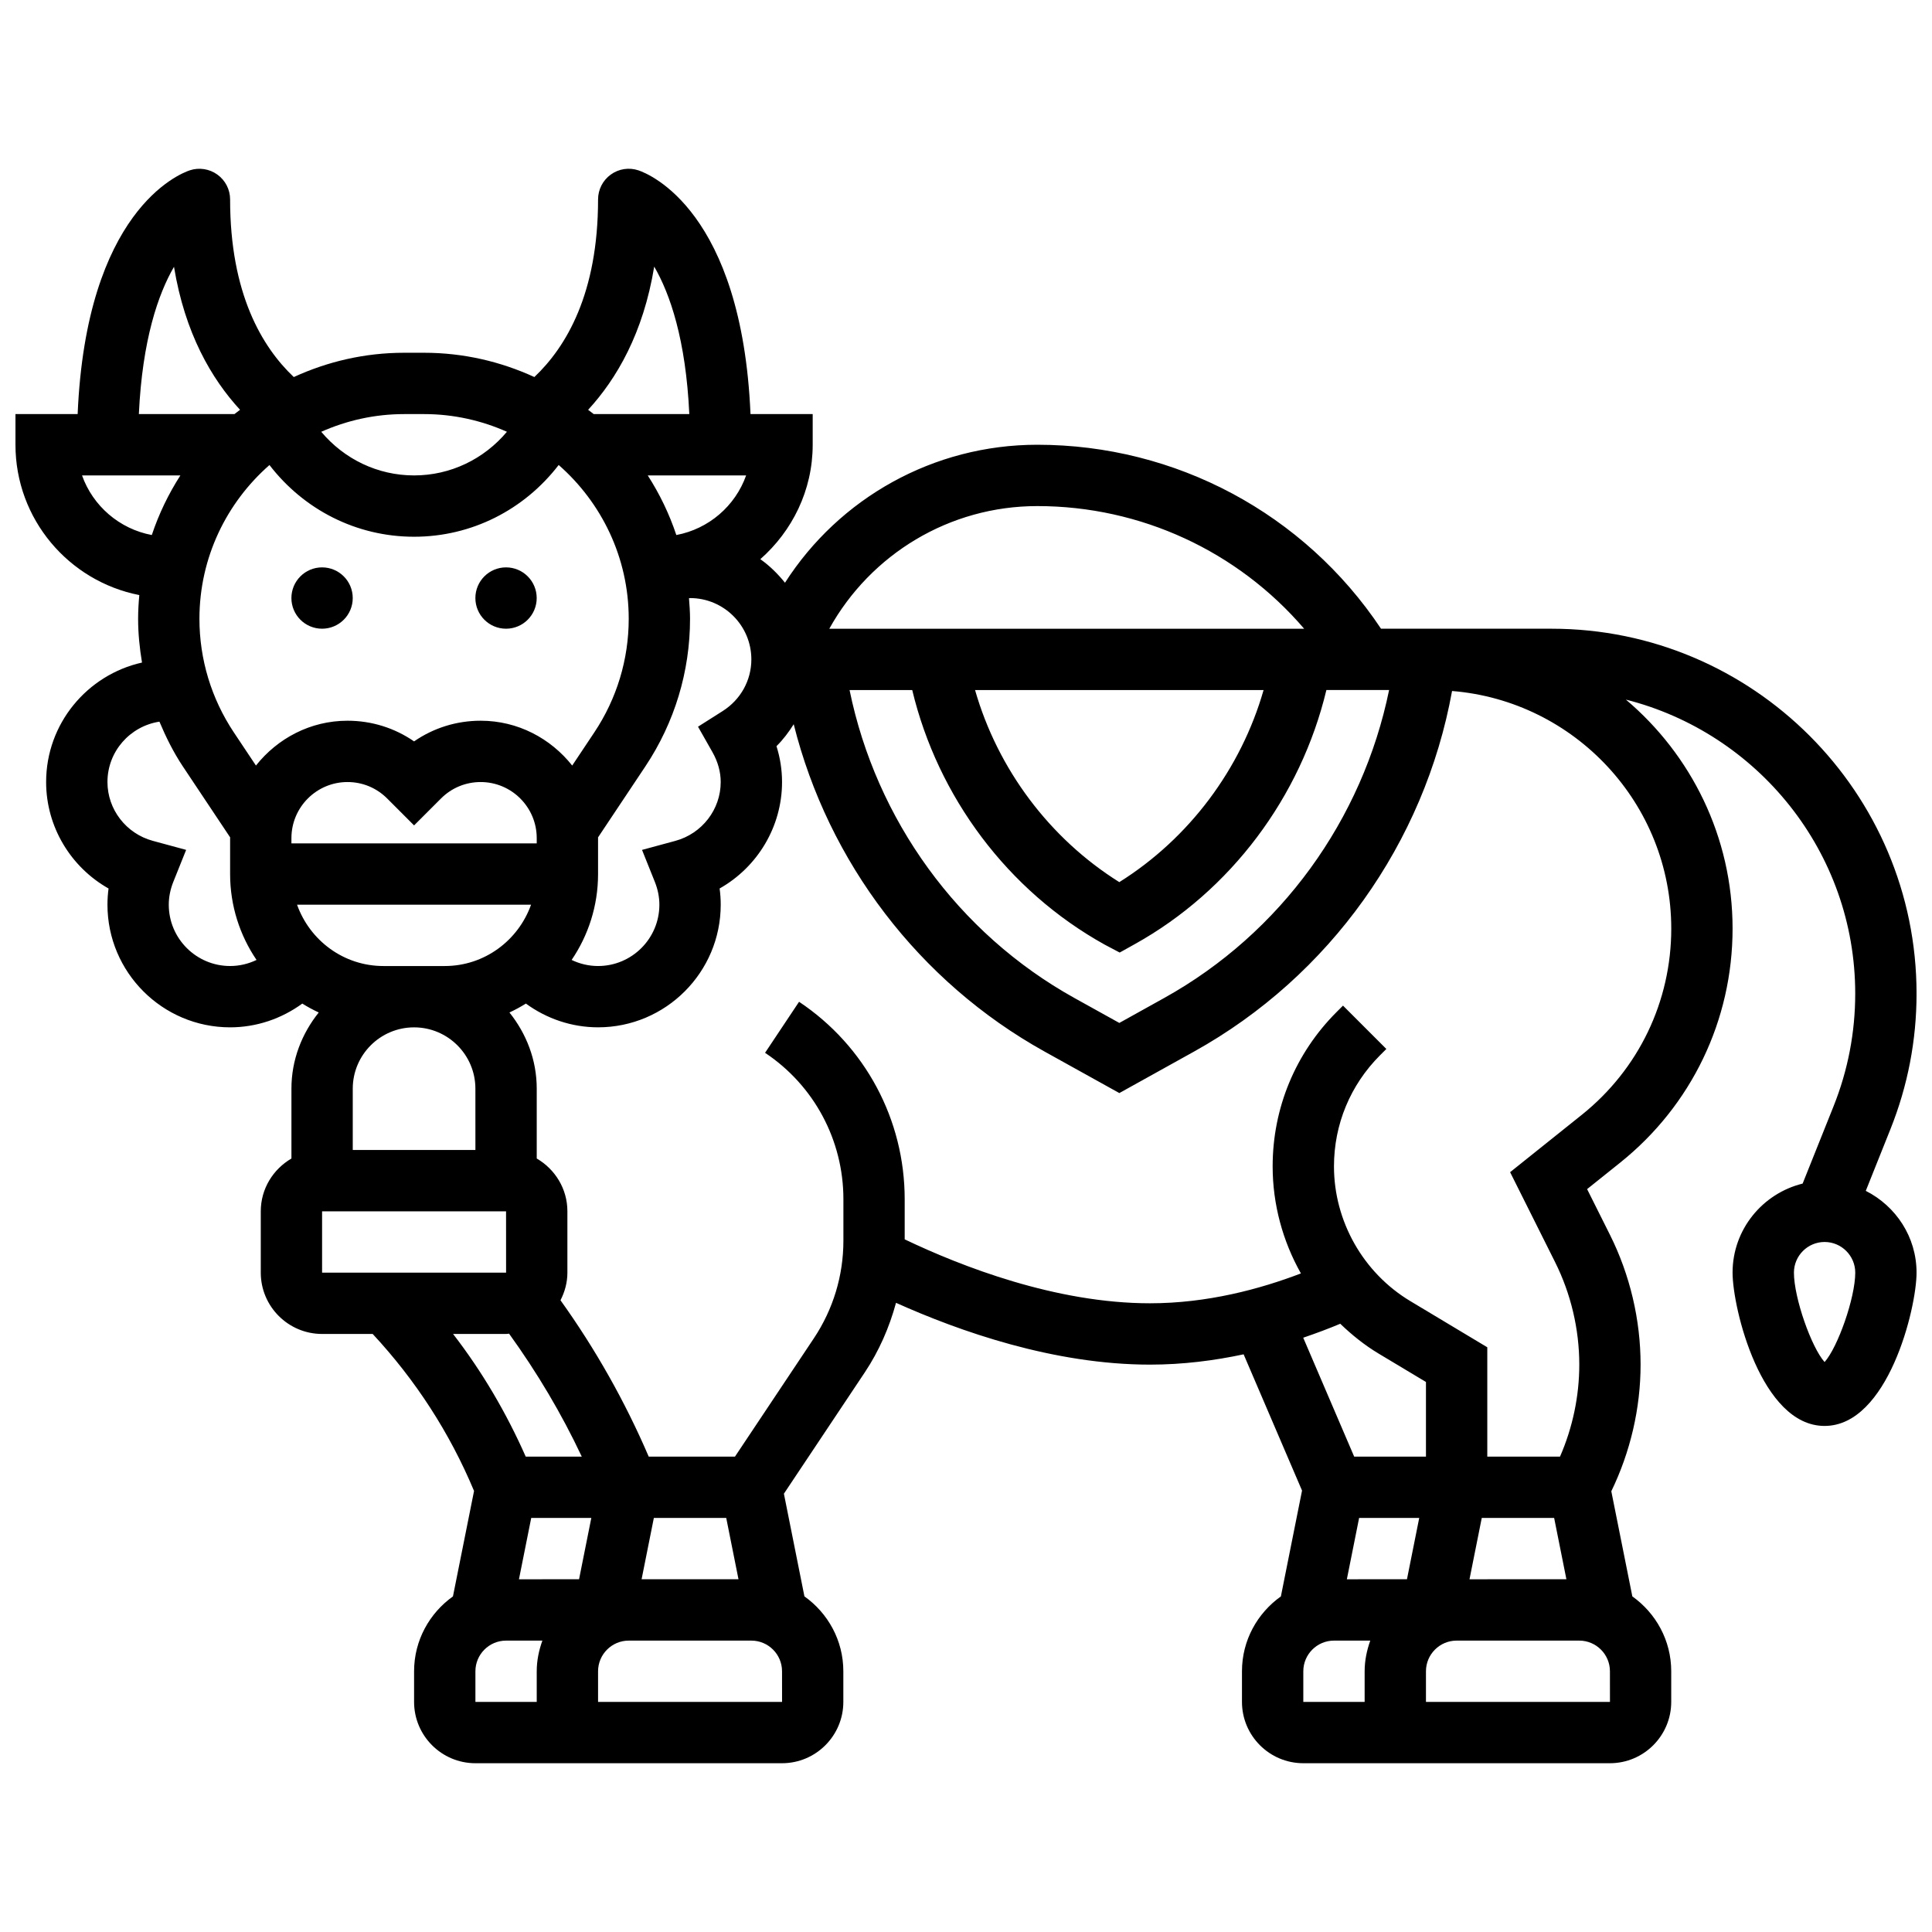 <?xml version="1.0" encoding="UTF-8"?>
<!-- Uploaded to: ICON Repo, www.svgrepo.com, Generator: ICON Repo Mixer Tools -->
<svg width="800px" height="800px" version="1.1" viewBox="144 144 512 512" xmlns="http://www.w3.org/2000/svg">
 <defs>
  <clipPath id="a">
   <path d="m148.09 188h503.81v424h-503.81z"/>
  </clipPath>
 </defs>
 <path d="m237.48 302.49c0 4.488-3.641 8.125-8.129 8.125-4.484 0-8.125-3.637-8.125-8.125s3.641-8.129 8.125-8.129c4.488 0 8.129 3.641 8.129 8.129"/>
 <path d="m286.23 302.49c0 4.488-3.637 8.125-8.125 8.125s-8.125-3.637-8.125-8.125 3.637-8.129 8.125-8.129 8.125 3.641 8.125 8.129"/>
 <g clip-path="url(#a)">
  <path d="m638.45 459.59 6.535-16.348c4.59-11.477 6.922-23.559 6.922-35.918 0-53.324-43.383-96.707-96.707-96.707h-45.215c-20.348-30.527-54.402-48.754-91.094-48.754-27.539 0-52.5 14.141-66.859 36.566-1.902-2.356-4.055-4.492-6.535-6.242 8.441-7.445 13.875-18.219 13.875-30.328v-8.125h-16.48c-2.293-53.73-26.781-63.617-29.707-64.594-2.488-0.828-5.199-0.414-7.32 1.121-2.121 1.527-3.371 3.984-3.371 6.59 0 24.914-8.449 39.094-16.879 47.066-8.922-4.094-18.805-6.434-29.246-6.434h-5.266c-10.441 0-20.324 2.34-29.246 6.438-8.426-7.973-16.875-22.145-16.875-47.07 0-2.609-1.25-5.062-3.379-6.59-2.125-1.527-4.856-1.941-7.316-1.121-2.926 0.977-27.418 10.875-29.707 64.594h-16.48v8.125c0 19.73 14.148 36.184 32.82 39.84-0.188 2.074-0.316 4.164-0.316 6.285 0 3.918 0.398 7.777 1.031 11.598-14.512 3.25-25.41 16.184-25.41 31.664 0 11.848 6.516 22.551 16.543 28.215-0.191 1.422-0.289 2.852-0.289 4.289 0 17.926 14.578 32.504 32.504 32.504 6.965 0 13.617-2.273 19.129-6.297 1.398 0.879 2.852 1.656 4.356 2.363-4.453 5.566-7.234 12.523-7.234 20.188v18.512c-4.836 2.816-8.125 8-8.125 13.992v16.25c0 8.965 7.289 16.25 16.25 16.25h13.406c11.375 12.23 20.414 26.191 26.863 41.605l-5.59 27.945c-6.203 4.422-10.301 11.645-10.301 19.836v8.125c0 8.965 7.289 16.25 16.25 16.25h81.258c8.965 0 16.25-7.289 16.25-16.25v-8.125c0-8.191-4.094-15.414-10.312-19.844l-5.438-27.207 21.445-32.164c3.793-5.695 6.5-11.922 8.266-18.422 16.73 7.512 41.766 16.379 67.305 16.379 8.742 0 17.098-1.082 24.816-2.731l15.48 36.113-5.606 28.043c-6.219 4.418-10.312 11.641-10.312 19.832v8.125c0 8.965 7.289 16.25 16.25 16.25h81.258c8.965 0 16.25-7.289 16.25-16.25v-8.125c0-8.191-4.094-15.414-10.305-19.836l-5.574-27.863c5.051-10.418 7.758-21.988 7.758-33.559 0-11.887-2.812-23.793-8.125-34.422l-6.047-12.09 8.719-6.981c18.957-15.164 29.832-37.789 29.832-62.059 0-24.32-11.004-46.098-28.27-60.684 34.859 8.816 60.773 40.352 60.773 77.918 0 10.281-1.934 20.332-5.754 29.879l-8.184 20.461c-10.637 2.625-18.566 12.172-18.566 23.598 0 9.465 7.598 40.629 24.379 40.629s24.379-31.164 24.379-40.629c-0.004-9.5-5.512-17.648-13.461-21.672zm-252.7-132.72c6.785 28.328 25.328 53.207 50.965 67.445l4.016 2.121 3.926-2.188c25.539-14.188 44.066-39.062 50.852-67.387h16.617c-7.035 34.355-28.699 64.438-59.578 81.602l-11.914 6.625-11.914-6.613c-30.879-17.152-52.543-47.246-59.578-81.602zm16.648 0h76.465c-5.996 20.926-19.715 39.297-38.234 50.902-18.5-11.578-32.223-29.961-38.23-50.902zm16.496-48.754c27.434 0 53.137 11.977 70.719 32.504h-125.84c10.992-19.785 31.863-32.504 55.117-32.504zm-86.094 65.195c1.453 2.566 2.195 5.242 2.195 7.938 0 7.266-4.949 13.676-12.035 15.594l-8.816 2.391 3.398 8.477c0.793 1.988 1.199 4.027 1.199 6.043 0 8.965-7.289 16.25-16.25 16.25-2.461 0-4.844-0.57-7.004-1.609 4.41-6.496 7.004-14.332 7.004-22.766v-9.516c0-0.066-0.016-0.121-0.016-0.18l12.555-18.836c7.742-11.629 11.836-25.148 11.836-39.109 0-1.844-0.137-3.656-0.277-5.461 0.094-0.008 0.18-0.031 0.277-0.031 8.965 0 16.25 7.289 16.25 16.25 0 5.559-2.844 10.676-7.598 13.691l-6.535 4.144zm-87.191 56.695c-10.578 0-19.52-6.816-22.883-16.25h62.008c-3.363 9.434-12.301 16.25-22.883 16.25zm-39.648-61.93c-5.953-8.945-9.109-19.348-9.109-30.09 0-16.242 7.215-30.805 18.559-40.75 9.129 11.855 23.062 19.004 38.324 19.004s29.195-7.152 38.32-19.016c11.348 9.957 18.562 24.52 18.562 40.762 0 10.742-3.152 21.152-9.109 30.09l-5.867 8.801c-5.703-7.184-14.398-11.879-24.266-11.879-6.394 0-12.496 1.918-17.641 5.477-5.152-3.559-11.246-5.477-17.641-5.477-9.863 0-18.559 4.695-24.266 11.879zm135.77-68.086c-2.867 8.086-9.898 14.188-18.496 15.797-1.867-5.613-4.43-10.906-7.574-15.797zm-55.492 97.512h-65.008v-1.391c0-8.199 6.664-14.863 14.863-14.863 3.965 0 7.695 1.543 10.508 4.356l7.133 7.137 7.133-7.133c2.812-2.816 6.543-4.359 10.508-4.359 8.199 0 14.863 6.664 14.863 14.863zm-16.25 81.258h-32.504v-16.25c0-8.965 7.289-16.25 16.25-16.25 8.965 0 16.25 7.289 16.25 16.25zm47.383-234.11c4.184 7.215 8.383 19.316 9.301 39.086h-25.336c-0.48-0.398-0.992-0.746-1.48-1.129 7.559-8.223 14.621-20.297 17.516-37.957zm-61.004 39.086c7.824 0 15.246 1.699 21.973 4.688-6.086 7.242-14.949 11.566-24.605 11.566-9.652 0-18.52-4.324-24.605-11.562 6.731-2.992 14.148-4.691 21.973-4.691zm-66.258-39.035c2.894 17.633 9.945 29.691 17.504 37.898-0.48 0.391-1 0.738-1.48 1.137h-25.336c0.926-19.711 5.129-31.805 9.312-39.035zm-24.371 55.289h26.066c-3.144 4.891-5.703 10.184-7.574 15.797-8.586-1.609-15.621-7.711-18.492-15.797zm22.988 113.76c0-2.023 0.406-4.055 1.203-6.047l3.398-8.477-8.816-2.391c-7.086-1.914-12.035-8.324-12.035-15.59 0-8.117 5.988-14.797 13.773-16 1.723 4.094 3.699 8.094 6.191 11.84l12.555 18.836c0 0.066-0.016 0.121-0.016 0.188v9.516c0 8.434 2.594 16.27 7.004 22.77-2.16 1.039-4.543 1.609-7.004 1.609-8.965 0-16.254-7.289-16.254-16.254zm40.629 81.262h48.754l0.008 16.25h-48.762zm48.758 32.504c0.27 0 0.527-0.066 0.797-0.082 7.402 10.262 13.887 21.145 19.266 32.586h-14.855c-5.137-11.621-11.531-22.508-19.25-32.504zm58.344 48.754 3.25 16.25h-25.68l3.25-16.25zm-35.754 0-3.25 16.25-15.926 0.004 3.25-16.25zm-30.715 48.758v-8.125c0-4.477 3.648-8.125 8.125-8.125h9.621c-0.91 2.547-1.496 5.262-1.496 8.121v8.125zm32.504 0v-8.125c0-4.477 3.648-8.125 8.125-8.125h32.504c4.477 0 8.125 3.648 8.125 8.125l0.008 8.125zm196.69-100.22c3.078 2.965 6.438 5.672 10.164 7.906l12.547 7.523v19.781h-19.023l-13.504-31.512c3.504-1.195 6.824-2.441 9.816-3.699zm56.68 51.461 3.25 16.25-25.68 0.004 3.25-16.25zm-35.754 0-3.25 16.25-15.93 0.004 3.25-16.25zm-30.719 48.758v-8.125c0-4.477 3.648-8.125 8.125-8.125h9.621c-0.906 2.547-1.492 5.262-1.492 8.121v8.125zm32.504 0v-8.125c0-4.477 3.648-8.125 8.125-8.125h32.504c4.477 0 8.125 3.648 8.125 8.125l0.008 8.125zm65.008-204.94c0 19.309-8.645 37.297-23.727 49.363l-18.98 15.188 11.922 23.84c4.191 8.387 6.41 17.781 6.41 27.16 0 8.352-1.762 16.723-5.109 24.379h-19.27v-28.977l-20.43-12.254c-12.457-7.488-20.199-21.152-20.199-35.684 0-11.117 4.332-21.559 12.188-29.426l1.691-1.691-11.488-11.488-1.691 1.691c-10.93 10.93-16.953 25.457-16.953 40.914 0 10.059 2.672 19.82 7.492 28.367-10.855 4.152-24.824 7.914-39.996 7.914-24.953 0-49.949-9.758-65.008-16.941v-10.645c0-21.07-10.465-40.621-27.992-52.316l-9.012 13.523c13 8.664 20.762 23.168 20.762 38.785v11.004c0 9.238-2.707 18.18-7.824 25.863l-20.91 31.359h-22.859c-6.281-14.617-14.113-28.496-23.379-41.434 1.133-2.211 1.828-4.676 1.828-7.324v-16.25c0-5.988-3.289-11.172-8.125-13.992v-18.512c0-7.664-2.777-14.617-7.231-20.184 1.504-0.707 2.957-1.488 4.356-2.363 5.508 4.019 12.164 6.293 19.129 6.293 17.926 0 32.504-14.578 32.504-32.504 0-1.438-0.098-2.867-0.293-4.289 10.027-5.664 16.543-16.367 16.543-28.215 0-3.234-0.496-6.41-1.473-9.5 1.781-1.754 3.258-3.738 4.566-5.816 9.156 36.559 33.188 68.25 66.477 86.746l19.816 11 19.812-11.004c35.934-19.965 61.066-55.305 68.363-95.547 32.461 2.629 58.09 29.836 58.09 62.965zm40.633 114.87c-3.484-3.891-8.125-16.984-8.125-23.695 0-4.477 3.648-8.125 8.125-8.125 4.477 0 8.125 3.648 8.125 8.125 0 6.711-4.641 19.797-8.125 23.695z"/>
 </g>
</svg>